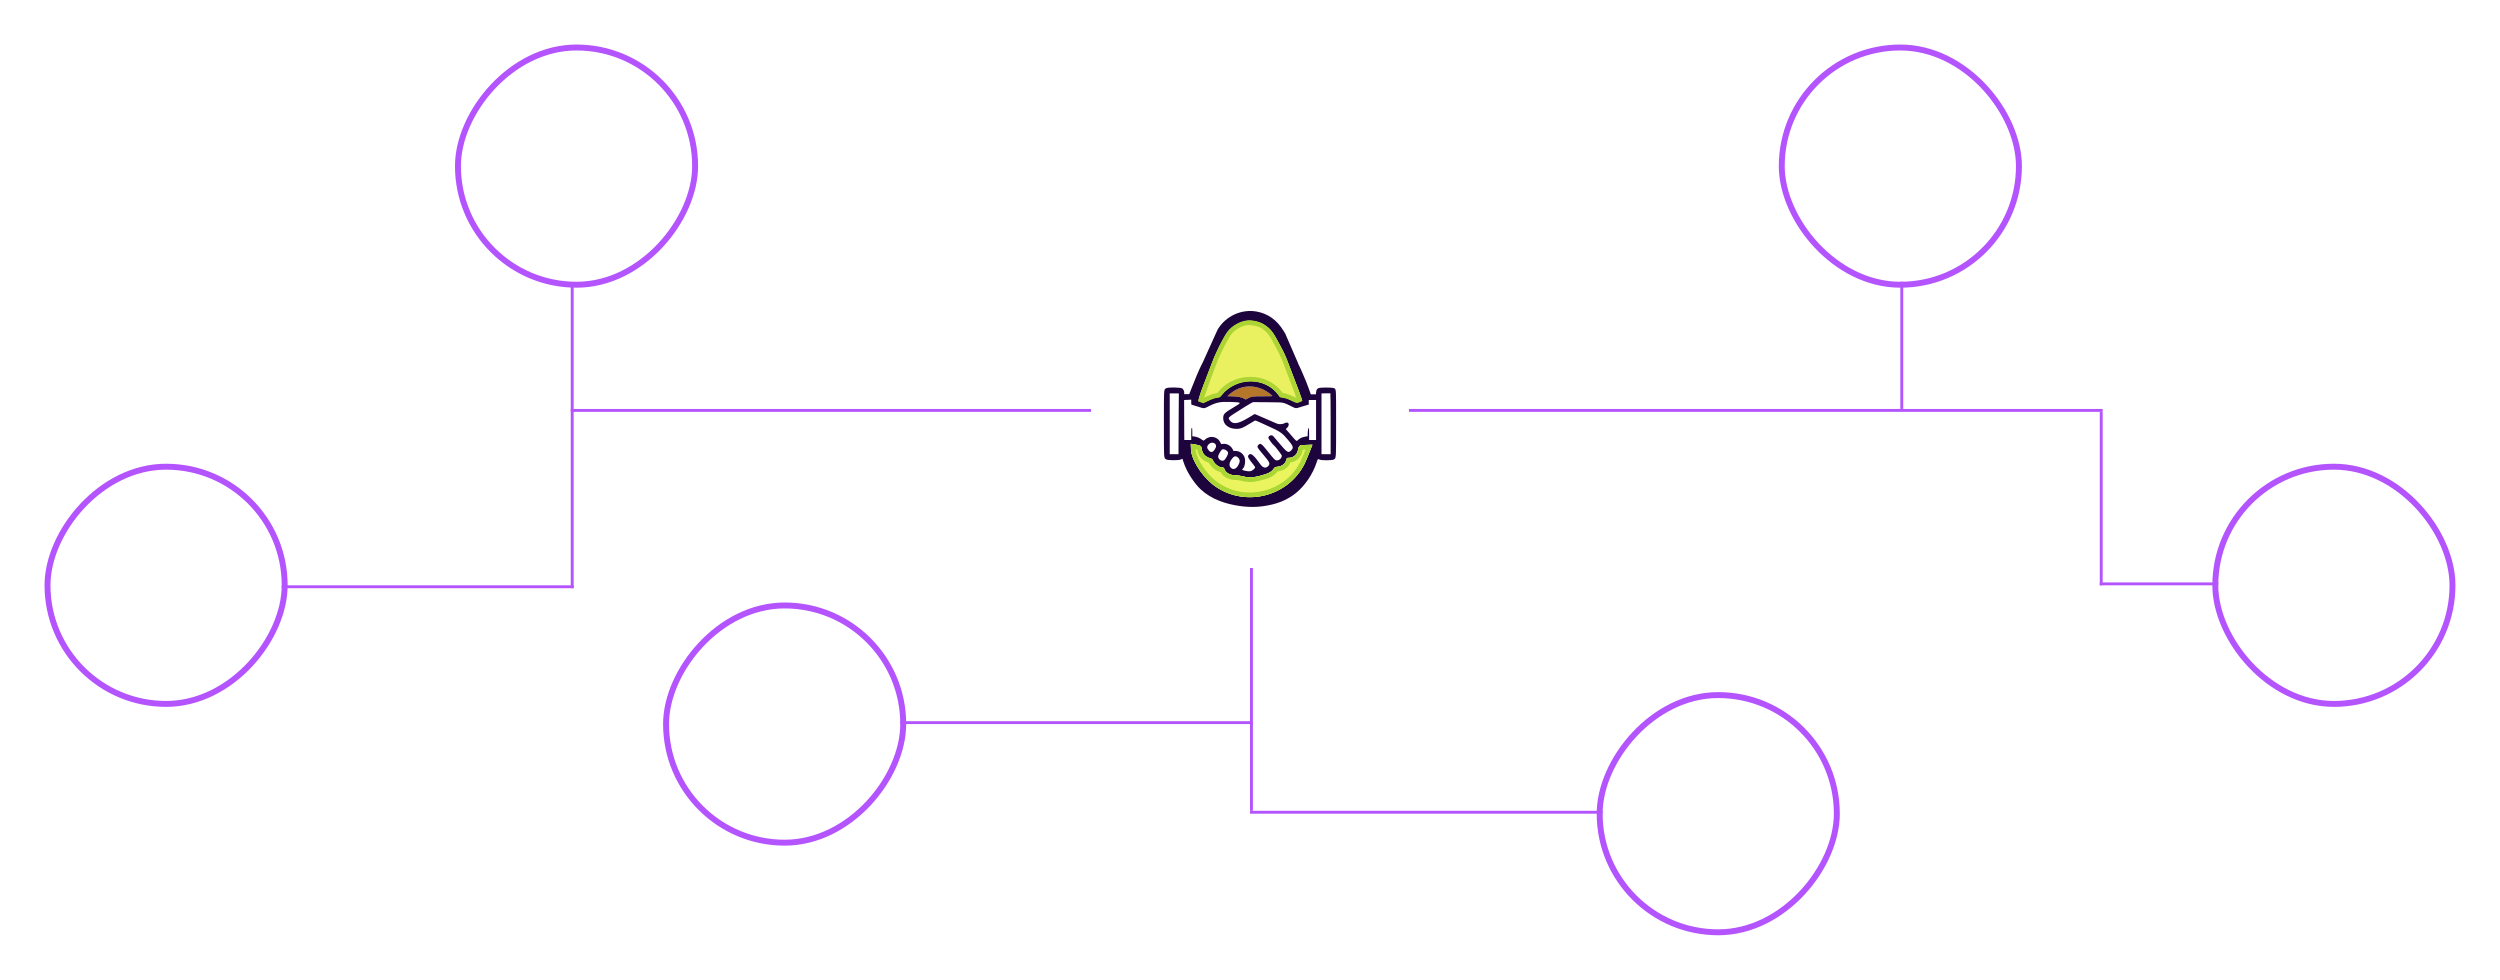 <svg width="842" height="330" viewBox="0 0 842 330" fill="none" xmlns="http://www.w3.org/2000/svg">
<rect x="192.472" y="137.98" width="174.742" height="0.487" stroke="#B454FF" stroke-width="0.487"/>
<rect x="303.45" y="243.138" width="118.279" height="0.487" stroke="#B454FF" stroke-width="0.487"/>
<rect x="421.243" y="273.323" width="118.279" height="0.487" stroke="#B454FF" stroke-width="0.487"/>
<rect x="421.243" y="191.533" width="0.487" height="81.303" stroke="#B454FF" stroke-width="0.487"/>
<rect x="192.472" y="96.112" width="0.487" height="101.75" stroke="#B454FF" stroke-width="0.487"/>
<rect x="95.123" y="197.375" width="97.836" height="0.487" stroke="#B454FF" stroke-width="0.487"/>
<rect x="-0.243" y="0.243" width="233.152" height="0.487" transform="matrix(-1 0 0 1 707.693 137.737)" stroke="#B454FF" stroke-width="0.487"/>
<rect x="-0.243" y="0.243" width="0.487" height="42.355" transform="matrix(-1 0 0 1 640.522 94.895)" stroke="#B454FF" stroke-width="0.487"/>
<rect x="-0.243" y="0.243" width="0.487" height="57.934" transform="matrix(-1 0 0 1 707.693 138.71)" stroke="#B454FF" stroke-width="0.487"/>
<rect x="-0.243" y="0.243" width="39.426" height="0.487" transform="matrix(-1 0 0 1 746.633 196.158)" stroke="#B454FF" stroke-width="0.487"/>
<g filter="url(#filter0_d_289_2)">
<path d="M650.769 40.947H656.44L643.988 53.678L658.536 70.947H647.119L638.181 60.453L627.947 70.947H622.276L635.468 57.331L621.536 40.947H633.237L641.312 50.534L650.769 40.947ZM648.784 67.958H651.928L631.584 43.825H628.206L648.784 67.958Z" fill="white"/>
<rect x="600.096" y="16" width="79.879" height="79.895" rx="39.94" stroke="#B454FF" stroke-width="2"/>
</g>
<g filter="url(#filter1_d_289_2)">
<path fill-rule="evenodd" clip-rule="evenodd" d="M773.212 216.131H798.909C802.306 216.131 805.06 213.377 805.06 209.98V184.283C805.06 180.886 802.306 178.131 798.909 178.131H773.212C769.815 178.131 767.06 180.886 767.06 184.283V209.98C767.06 213.377 769.815 216.131 773.212 216.131ZM781.037 192.248C781.037 192.248 782.605 193.339 783.077 193.653C783.095 193.632 783.113 193.611 783.132 193.59C783.808 192.806 784.388 192.133 786.514 192.134C788.895 192.134 789.838 194.045 789.838 195.161C789.193 195.03 787.956 194.961 786.93 194.961C784.191 194.961 780.723 196.287 780.723 199.95C780.723 202.516 783.162 204.474 785.991 204.474C790.846 204.474 791.951 200.838 792.364 198.675C792.472 198.675 794.585 199.882 794.585 202.402C794.585 206.104 790.964 208.634 786.108 208.634C780.205 208.634 776.263 204.778 776.263 197.519C776.263 189.423 779.79 185.618 786.025 185.618C789.797 185.618 793.911 186.571 795.873 192.554L798.253 191.936C795.715 183.537 788.967 183.111 786.09 183.111C779.86 183.111 773.772 186.677 773.772 197.12C773.772 207.623 780.057 211.151 786.107 211.151C793.153 211.151 797.046 207.016 797.046 202.257C797.046 200.018 795.979 198.065 794.041 196.759C793.56 196.435 793.031 196.152 792.458 195.912C792.324 193.922 791.734 192.366 790.7 191.278C789.666 190.19 788.219 189.615 786.514 189.615C784.103 189.615 782.359 190.353 781.037 192.248ZM787.265 197.463C783.697 197.463 783.236 198.987 783.236 199.945C783.236 201.483 785.059 201.993 786.032 201.993C787.816 201.993 789.648 201.497 789.936 197.745C789.032 197.542 788.358 197.463 787.265 197.463Z" fill="white"/>
<rect x="746.12" y="157.184" width="79.879" height="79.895" rx="39.94" stroke="#B454FF" stroke-width="2"/>
</g>
<g filter="url(#filter2_d_289_2)">
<path fill-rule="evenodd" clip-rule="evenodd" d="M179.176 36.947C176.966 36.947 175.176 38.738 175.176 40.947V70.947C175.176 73.156 176.966 74.947 179.176 74.947H209.176C211.385 74.947 213.176 73.156 213.176 70.947V40.947C213.176 38.738 211.385 36.947 209.176 36.947H179.176ZM186.995 68.517H181.357V51.555H186.995V68.517ZM184.176 49.24H184.139C182.248 49.24 181.022 47.937 181.022 46.308C181.022 44.644 182.283 43.378 184.213 43.378C186.143 43.378 187.329 44.644 187.366 46.308C187.366 47.937 186.143 49.24 184.176 49.24ZM207.329 68.517H201.69V59.442C201.69 57.163 200.875 55.607 198.834 55.607C197.275 55.607 196.349 56.654 195.941 57.669C195.793 58.032 195.754 58.535 195.754 59.044V68.517H190.114C190.114 68.517 190.189 53.146 190.114 51.555H195.754V53.958C196.503 52.805 197.841 51.157 200.836 51.157C204.548 51.157 207.329 53.58 207.329 58.79V68.517Z" fill="white"/>
<rect x="1" y="-1" width="79.879" height="79.895" rx="39.94" transform="matrix(-1 0 0 1 235.115 17)" stroke="#B454FF" stroke-width="2"/>
</g>
<g filter="url(#filter3_d_289_2)">
<path d="M266.267 243.868C266.267 250.496 260.895 255.868 254.267 255.868C247.64 255.868 242.267 250.496 242.267 243.868C242.267 237.241 247.64 231.868 254.267 231.868C260.895 231.868 266.267 237.241 266.267 243.868Z" fill="white"/>
<path d="M286.267 243.868C286.267 249.391 285.372 253.868 284.267 253.868C283.163 253.868 282.267 249.391 282.267 243.868C282.267 238.345 283.163 233.868 284.267 233.868C285.372 233.868 286.267 238.345 286.267 243.868Z" fill="white"/>
<path d="M274.267 255.868C277.581 255.868 280.267 250.496 280.267 243.868C280.267 237.241 277.581 231.868 274.267 231.868C270.954 231.868 268.267 237.241 268.267 243.868C268.267 250.496 270.954 255.868 274.267 255.868Z" fill="white"/>
<rect x="1" y="-1" width="79.879" height="79.895" rx="39.94" transform="matrix(-1 0 0 1 305.207 204.921)" stroke="#B454FF" stroke-width="2"/>
</g>
<g filter="url(#filter4_d_289_2)">
<path fill-rule="evenodd" clip-rule="evenodd" d="M558.706 273.253C558.706 266.532 558.706 263.172 560.014 260.605C561.164 258.347 563 256.511 565.258 255.361C567.825 254.053 571.185 254.053 577.906 254.053H579.506C586.227 254.053 589.587 254.053 592.154 255.361C594.412 256.511 596.248 258.347 597.398 260.605C598.706 263.172 598.706 266.532 598.706 273.253V274.853C598.706 281.573 598.706 284.934 597.398 287.501C596.248 289.759 594.412 291.594 592.154 292.745C589.587 294.053 586.227 294.053 579.506 294.053H577.906C571.185 294.053 567.825 294.053 565.258 292.745C563 291.594 561.164 289.759 560.014 287.501C558.706 284.934 558.706 281.573 558.706 274.853V273.253ZM579.506 258.053H577.906C574.48 258.053 572.151 258.056 570.35 258.203C568.596 258.346 567.7 258.606 567.074 258.925C565.569 259.692 564.345 260.916 563.578 262.421C563.259 263.046 563 263.943 562.856 265.697C562.709 267.497 562.706 269.826 562.706 273.253V274.853C562.706 278.279 562.709 280.608 562.856 282.409C563 284.162 563.259 285.059 563.578 285.685C564.345 287.19 565.569 288.414 567.074 289.181C567.7 289.5 568.596 289.759 570.35 289.903C572.151 290.05 574.48 290.053 577.906 290.053H579.506C582.932 290.053 585.261 290.05 587.062 289.903C588.816 289.759 589.712 289.5 590.338 289.181C591.843 288.414 593.067 287.19 593.834 285.685C594.153 285.059 594.413 284.162 594.556 282.409C594.703 280.608 594.706 278.279 594.706 274.853V273.253C594.706 269.826 594.703 267.497 594.556 265.697C594.413 263.943 594.153 263.046 593.834 262.421C593.067 260.916 591.843 259.692 590.338 258.925C589.712 258.606 588.816 258.346 587.062 258.203C585.261 258.056 582.932 258.053 579.506 258.053Z" fill="white"/>
<path fill-rule="evenodd" clip-rule="evenodd" d="M578.706 284.053C584.229 284.053 588.706 279.576 588.706 274.053C588.706 268.53 584.229 264.053 578.706 264.053C573.183 264.053 568.706 268.53 568.706 274.053C568.706 279.576 573.183 284.053 578.706 284.053ZM584.706 274.053C584.706 277.367 582.02 280.053 578.706 280.053C575.392 280.053 572.706 277.367 572.706 274.053C572.706 270.739 575.392 268.053 578.706 268.053C582.02 268.053 584.706 270.739 584.706 274.053Z" fill="white"/>
<path d="M592.706 263.053C592.706 264.71 591.363 266.053 589.706 266.053C588.049 266.053 586.706 264.71 586.706 263.053C586.706 261.396 588.049 260.053 589.706 260.053C591.363 260.053 592.706 261.396 592.706 263.053Z" fill="white"/>
<rect x="1" y="-1" width="79.879" height="79.895" rx="39.94" transform="matrix(-1 0 0 1 619.646 235.105)" stroke="#B454FF" stroke-width="2"/>
</g>
<g filter="url(#filter5_d_289_2)">
<path fill-rule="evenodd" clip-rule="evenodd" d="M51.916 202.304V191.08C55.901 192.955 58.987 194.766 62.636 196.719C59.626 198.388 55.901 200.261 51.916 202.304ZM74.122 185.498C73.434 184.592 72.263 183.888 71.016 183.654C67.35 182.958 44.481 182.956 40.818 183.654C39.818 183.842 38.927 184.295 38.162 184.999C34.939 187.991 35.949 204.035 36.726 206.634C37.053 207.759 37.475 208.57 38.007 209.102C38.692 209.806 39.63 210.291 40.708 210.509C43.727 211.133 59.276 211.482 70.952 210.602C72.028 210.415 72.98 209.915 73.731 209.181C76.711 206.201 76.508 189.256 74.122 185.498Z" fill="white"/>
<rect x="1" y="-1" width="79.879" height="79.895" rx="39.94" transform="matrix(-1 0 0 1 96.879 158.184)" stroke="#B454FF" stroke-width="2"/>
</g>
<rect x="367.458" y="84.184" width="107.084" height="107.105" rx="53.542" fill="white"/>
<path d="M419.835 108.102C417.184 108.475 414.49 110.187 413.072 112.398C411.469 114.899 409.135 119.68 408.113 122.558C407.817 123.392 407.045 125.404 406.398 127.03C404.711 131.268 403.533 134.771 403.736 134.948C403.794 134.998 404.193 135.164 404.622 135.316L405.403 135.593L406.724 134.966C408.389 134.175 409.29 133.864 410.187 133.769C410.878 133.696 410.911 133.675 411.495 132.946C416.478 126.724 426.388 126.847 430.747 133.184C431.082 133.672 431.13 133.697 431.88 133.767C432.771 133.85 433.828 134.221 435.479 135.03C436.738 135.646 436.725 135.646 438.045 135.062L438.56 134.834L438.079 133.454C437.454 131.661 436.87 130.108 436.109 128.213C435.771 127.37 435.14 125.715 434.707 124.535C433.5 121.249 432.787 119.537 431.973 117.976C428.69 111.678 428.112 110.897 425.534 109.264C424.168 108.398 421.539 107.863 419.835 108.102Z" fill="#E9F160"/>
<path d="M401.058 149.476L401.142 151.893C401.774 155.915 405.593 161.352 409.694 164.067C419.876 170.808 433.915 167.098 439.362 156.227C440.131 154.693 442.018 149.78 442.018 149.78C442.018 149.78 438.313 149.913 438.244 149.913C437.822 149.913 437.262 150.644 437.205 151.27C437.055 152.924 435.729 154.195 434.146 154.201C433.483 154.204 433.439 154.223 433.359 154.541C432.947 156.19 431.929 157.028 430.095 157.228C429.481 157.295 429.351 157.356 429.126 157.685C428.237 158.985 427.284 159.5 424.366 160.256C421.724 160.94 420.498 160.954 418.058 160.325C417.429 160.163 416.718 160.076 416.075 160.082C414.344 160.099 412.777 159.209 412.371 157.979C412.228 157.546 411.992 157.397 411.44 157.393C410.531 157.387 409.105 156.296 408.602 155.224C408.331 154.646 408.246 154.569 407.666 154.379C405.866 153.79 404.981 152.829 404.754 151.215C404.67 150.611 404.582 150.411 404.307 150.19C403.864 149.834 401.058 149.476 401.058 149.476Z" fill="white"/>
<path d="M399.674 134.685L398.817 134.721L398.829 139.957C398.836 142.837 398.85 145.869 398.86 146.695L398.878 148.197H401.206V146.174C401.206 144.457 401.234 144.151 401.39 144.151C401.543 144.151 401.574 144.387 401.574 145.544V146.937L402.156 147.006C403.216 147.132 403.98 147.461 405.097 148.271C405.361 148.463 405.393 148.453 405.856 148.034C407.529 146.522 410.129 147.025 411.038 149.037L411.279 149.571L411.911 149.493C413.198 149.335 414.549 150.09 415.157 151.308L415.44 151.875L416.136 151.876C417.395 151.878 418.552 152.646 419.09 153.836C419.613 154.993 419.321 157.243 418.568 157.866C418.197 158.173 418.354 158.325 419.253 158.536C420.808 158.899 421.486 158.793 422.243 158.068C422.267 158.045 422.29 158.023 422.312 158.002C422.549 157.776 422.69 157.641 422.716 157.487C422.753 157.262 422.541 156.996 422.02 156.339L421.916 156.209C420.229 154.082 420.071 153.712 420.62 153.162C421.317 152.465 422.271 153.269 424.585 156.5C425.362 157.585 426.32 157.789 427.078 157.031C427.889 156.219 427.72 155.786 425.621 153.306C423.273 150.531 423.228 150.442 423.883 149.788C424.523 149.147 424.912 149.422 426.912 151.936C429.197 154.807 429.452 155.062 430.039 155.062C430.915 155.062 431.71 154.298 431.721 153.444C431.723 153.25 429.435 150.273 429.145 150.094C428.714 149.828 427.189 147.787 427.189 147.478C427.189 146.704 428.267 146.311 428.818 146.884C428.967 147.038 429.903 148.138 430.9 149.328C433.48 152.41 433.9 152.664 434.851 151.713C435.743 150.82 435.616 150.334 433.973 148.356C431.825 145.77 431.29 145.395 427.032 143.487C426.073 143.057 424.745 142.448 424.081 142.133C423.416 141.818 422.789 141.592 422.688 141.631C422.587 141.67 421.744 142.172 420.815 142.746C418.511 144.17 417.845 144.434 416.526 144.443C413.838 144.463 411.974 143.002 411.974 140.875C411.974 139.431 412.345 139.049 415.65 137.102C418.319 135.528 418.315 135.523 414.565 135.378C411.052 135.242 409.679 135.507 407.148 136.807C407.078 136.843 407.011 136.877 406.948 136.91C406.284 137.252 405.932 137.433 405.565 137.47C405.176 137.509 404.77 137.386 403.959 137.118L403.791 137.062C403.713 137.036 403.632 137.009 403.547 136.981C402.63 136.679 401.729 136.402 401.543 136.366C401.214 136.302 401.206 136.28 401.206 135.449V134.598L400.869 134.624C400.684 134.638 400.146 134.666 399.674 134.685Z" fill="white"/>
<path d="M440.793 136.285L440.394 136.37C440.175 136.417 439.237 136.697 438.308 136.993C438.143 137.045 437.994 137.094 437.858 137.138L437.801 137.157L437.8 137.157C437.117 137.38 436.779 137.49 436.451 137.465C436.13 137.441 435.818 137.286 435.201 136.98C435.157 136.958 435.112 136.935 435.065 136.912L435.022 136.89C434.932 136.846 434.836 136.799 434.734 136.749C434.553 136.661 434.387 136.579 434.233 136.503C433.514 136.149 433.051 135.92 432.564 135.772C431.681 135.503 430.718 135.497 428.01 135.479C427.689 135.477 427.344 135.475 426.971 135.472L422.036 135.434L421.334 135.791C420.947 135.987 420.136 136.466 419.529 136.855C418.922 137.245 418.012 137.825 417.507 138.144L417.111 138.393C414.548 140.011 413.821 140.47 413.835 140.906C413.84 141.079 413.962 141.248 414.132 141.484L414.132 141.485C414.133 141.487 414.134 141.488 414.135 141.489C414.155 141.517 414.176 141.546 414.198 141.576C415.249 143.053 416.962 142.811 420.493 140.687L422.56 139.443L423.067 139.636C423.345 139.742 424.787 140.367 426.27 141.024C426.494 141.124 426.707 141.218 426.908 141.307C429.836 142.606 430.315 142.818 430.806 142.849C430.902 142.855 430.998 142.854 431.114 142.853L431.178 142.853L431.193 142.853C431.209 142.853 431.225 142.852 431.242 142.852C431.876 142.851 432.183 142.78 432.678 142.521C434.033 141.812 434.579 143.066 433.4 144.183L433.043 144.521L433.762 145.327C434.158 145.771 434.721 146.419 435.015 146.767C436.631 148.679 436.684 148.714 437.185 148.185C437.696 147.647 438.561 147.241 439.562 147.069L440.425 146.921V146.474C440.425 145.316 440.588 144.151 440.749 144.151C440.882 144.151 440.915 144.555 440.915 146.174V148.197H443.244V134.711H440.793V136.285Z" fill="white"/>
<path d="M419.406 130.263C417.561 130.518 415.527 131.503 414.062 132.85L413.407 133.453L414.628 133.475C416.851 133.517 418.34 133.8 419.151 134.335L419.509 134.571L420.248 134.198C421.645 133.492 421.684 133.487 425.324 133.481C428.138 133.476 428.673 133.448 428.527 133.312C425.918 130.879 422.709 129.806 419.406 130.263Z" fill="#B67629"/>
<path fill-rule="evenodd" clip-rule="evenodd" d="M393.961 152.978H396.917L396.926 149.392C396.931 147.42 396.959 142.813 396.987 139.155L397.04 132.504H393.961V152.978Z" fill="white"/>
<path fill-rule="evenodd" clip-rule="evenodd" d="M446.529 132.475L445.082 132.508V152.978H448.161V142.749C448.161 137.122 448.12 132.502 448.069 132.481C448.018 132.46 448.737 132.457 446.529 132.475Z" fill="white"/>
<path d="M415.442 153.94C414.168 155.215 413.77 156.517 414.399 157.357C415.35 158.627 416.784 157.851 417.474 155.693C417.862 154.479 416.274 153.108 415.442 153.94Z" fill="white"/>
<path d="M411.706 151.347C411.319 151.449 410.276 153.183 410.276 153.724C410.276 154.919 411.86 155.668 412.525 154.786C413.309 153.747 413.743 152.747 413.58 152.354C413.305 151.69 412.351 151.177 411.706 151.347Z" fill="white"/>
<path d="M407.134 149.591C406.369 150.356 406.399 150.944 407.25 151.844C407.976 152.611 408.727 152.254 409.428 150.81C410.102 149.421 408.275 148.45 407.134 149.591Z" fill="white"/>
<path fill-rule="evenodd" clip-rule="evenodd" d="M423.214 104.928C427.051 105.617 430.076 107.784 432.303 111.44L432.877 112.382L437.116 122.151C437.116 122.258 437.25 122.577 437.414 122.858C437.697 123.346 438.594 125.384 439.879 128.459C440.203 129.234 440.694 130.53 440.971 131.339L441.474 132.811H443.183L443.255 132.135C443.343 131.322 443.542 130.971 444.058 130.726C444.61 130.464 448.566 130.453 449.19 130.714C449.244 130.736 449.295 130.754 449.341 130.771C449.422 130.799 449.492 130.824 449.554 130.863C450.002 131.143 450.002 132.142 450 140.381C449.999 141.046 449.999 141.758 449.999 142.521L449.999 143.781V143.781C450 153.188 450 154.194 449.51 154.584C449.452 154.631 449.386 154.668 449.312 154.711C449.286 154.726 449.258 154.742 449.23 154.759C448.649 155.106 445.023 155.114 444.363 154.768C443.848 154.497 443.839 154.508 443.372 155.921C442.103 159.758 439.521 163.555 436.496 166.035C434.17 167.942 431.371 169.213 428.447 169.915C424.08 170.963 420.243 170.981 415.782 170.128C410.991 169.212 406.303 167.231 403.154 163.504C401.129 161.108 399.472 158.285 398.583 155.543L398.243 154.491L397.733 154.746C397.008 155.109 393.252 155.077 392.735 154.711C392.715 154.696 392.695 154.683 392.676 154.67C392.662 154.66 392.649 154.652 392.636 154.643C392.57 154.598 392.511 154.558 392.458 154.511C391.999 154.105 391.999 153.179 392 144.228L392 144.213C392 143.726 392.001 143.216 392.001 142.68C392.001 141.988 392 141.337 392 140.725L392 140.686C391.998 132.278 391.998 131.269 392.476 130.924C392.541 130.877 392.616 130.843 392.7 130.803C392.746 130.782 392.794 130.759 392.846 130.732C393.536 130.376 397.609 130.456 398.155 130.823C398.613 131.132 398.926 131.851 398.846 132.412L398.798 132.75L400.532 132.749L400.947 131.676C402.33 128.099 403.993 124.16 404.584 123.064C404.675 122.896 404.836 122.578 404.942 122.359L405.135 121.961L410.072 111.052L410.153 110.917C412.844 106.441 418.133 104.015 423.214 104.928ZM413.072 112.398C414.49 110.187 417.184 108.475 419.835 108.102C421.539 107.863 424.168 108.398 425.534 109.264C428.112 110.897 428.69 111.678 431.973 117.976C432.787 119.537 433.5 121.249 434.707 124.535C435.14 125.715 435.771 127.37 436.109 128.213C436.87 130.108 437.454 131.661 438.079 133.454L438.56 134.834L438.045 135.062C436.725 135.646 436.738 135.646 435.479 135.03C433.828 134.221 432.771 133.85 431.88 133.767C431.13 133.697 431.082 133.672 430.747 133.184C426.388 126.847 416.478 126.724 411.495 132.946C410.911 133.675 410.878 133.696 410.187 133.769C409.29 133.864 408.389 134.175 406.724 134.966L405.403 135.593L404.622 135.316C404.193 135.164 403.794 134.998 403.736 134.948C403.533 134.771 404.711 131.268 406.398 127.03C407.045 125.404 407.817 123.392 408.113 122.558C409.135 119.68 411.469 114.899 413.072 112.398ZM414.062 132.85C415.527 131.503 417.561 130.518 419.406 130.263C422.709 129.806 425.918 130.879 428.527 133.312C428.673 133.448 428.138 133.476 425.324 133.481C421.684 133.487 421.645 133.492 420.248 134.198L419.509 134.571L419.151 134.335C418.34 133.8 416.851 133.517 414.628 133.475L413.407 133.453L414.062 132.85ZM445.082 132.508L446.529 132.475C448.737 132.457 448.018 132.46 448.069 132.481C448.12 132.502 448.161 137.122 448.161 142.749V152.978H445.082V132.508ZM393.961 152.978V132.504H397.04L396.987 139.155C396.959 142.813 396.931 147.42 396.926 149.392L396.917 152.978H393.961ZM398.817 134.721L399.674 134.685C400.146 134.666 400.684 134.638 400.869 134.624L401.206 134.598V135.449C401.206 136.28 401.214 136.302 401.543 136.366C401.729 136.402 402.63 136.679 403.547 136.981C403.632 137.009 403.713 137.036 403.791 137.062L403.959 137.118C404.77 137.386 405.176 137.509 405.565 137.47C405.932 137.433 406.284 137.252 406.948 136.91C407.011 136.877 407.078 136.843 407.148 136.807C409.679 135.507 411.052 135.242 414.565 135.378C418.315 135.523 418.319 135.528 415.65 137.102C412.345 139.049 411.974 139.431 411.974 140.875C411.974 143.002 413.838 144.463 416.526 144.443C417.845 144.434 418.511 144.17 420.815 142.746C421.744 142.172 422.587 141.67 422.688 141.631C422.789 141.592 423.416 141.818 424.081 142.133C424.745 142.448 426.073 143.057 427.032 143.487C431.29 145.395 431.825 145.77 433.973 148.356C435.616 150.334 435.743 150.82 434.851 151.713C433.9 152.664 433.48 152.41 430.9 149.328C429.903 148.138 428.967 147.038 428.818 146.884C428.267 146.311 427.189 146.704 427.189 147.478C427.189 147.787 428.714 149.828 429.145 150.094C429.435 150.273 431.723 153.25 431.721 153.444C431.71 154.298 430.915 155.062 430.039 155.062C429.452 155.062 429.197 154.807 426.912 151.936C424.912 149.422 424.523 149.147 423.883 149.788C423.228 150.442 423.273 150.531 425.621 153.306C427.72 155.786 427.889 156.219 427.078 157.031C426.32 157.789 425.362 157.585 424.585 156.5C422.271 153.269 421.317 152.465 420.62 153.162C420.071 153.712 420.229 154.082 421.916 156.209L422.02 156.339C422.541 156.996 422.753 157.262 422.716 157.487C422.69 157.641 422.549 157.776 422.312 158.002C422.29 158.023 422.267 158.045 422.243 158.068C421.486 158.793 420.808 158.899 419.253 158.536C418.354 158.325 418.197 158.173 418.568 157.866C419.321 157.243 419.613 154.993 419.09 153.836C418.552 152.646 417.395 151.878 416.136 151.876L415.44 151.875L415.157 151.308C414.549 150.09 413.198 149.335 411.911 149.493L411.279 149.571L411.038 149.037C410.129 147.025 407.529 146.522 405.856 148.034C405.393 148.453 405.361 148.463 405.097 148.271C403.98 147.461 403.216 147.132 402.156 147.006L401.574 146.937V145.544C401.574 144.387 401.543 144.151 401.39 144.151C401.234 144.151 401.206 144.457 401.206 146.174V148.197H398.878L398.86 146.695C398.85 145.869 398.836 142.837 398.829 139.957L398.817 134.721ZM440.793 136.285V134.711H443.244V148.197H440.915V146.174C440.915 144.555 440.882 144.151 440.749 144.151C440.588 144.151 440.425 145.316 440.425 146.474V146.921L439.562 147.069C438.561 147.241 437.696 147.647 437.185 148.185C436.684 148.714 436.631 148.679 435.015 146.767C434.721 146.419 434.158 145.771 433.762 145.327L433.043 144.521L433.4 144.183C434.579 143.066 434.033 141.812 432.678 142.521C432.183 142.78 431.876 142.851 431.242 142.852C431.225 142.852 431.209 142.853 431.193 142.853L431.178 142.853L431.114 142.853C430.998 142.854 430.902 142.855 430.806 142.849C430.315 142.818 429.836 142.606 426.908 141.307C426.707 141.218 426.494 141.124 426.27 141.024C424.787 140.367 423.345 139.742 423.067 139.636L422.56 139.443L420.493 140.687C416.962 142.811 415.249 143.053 414.198 141.576C414.176 141.546 414.155 141.517 414.135 141.489L414.132 141.485L414.132 141.484C413.962 141.248 413.84 141.079 413.835 140.906C413.821 140.47 414.548 140.011 417.111 138.393L417.507 138.144C418.012 137.825 418.922 137.245 419.529 136.855C420.136 136.466 420.947 135.987 421.334 135.791L422.036 135.434L426.971 135.472C427.344 135.475 427.689 135.477 428.01 135.479C430.718 135.497 431.681 135.503 432.564 135.772C433.051 135.92 433.514 136.149 434.233 136.503C434.387 136.579 434.553 136.661 434.734 136.749C434.836 136.799 434.932 136.846 435.022 136.89L435.065 136.912L435.201 136.98C435.818 137.286 436.13 137.441 436.451 137.465C436.779 137.49 437.117 137.38 437.8 137.157L437.801 137.157L437.858 137.138C437.994 137.094 438.143 137.045 438.308 136.993C439.237 136.697 440.175 136.417 440.394 136.37L440.793 136.285ZM407.25 151.844C406.399 150.944 406.369 150.356 407.134 149.591C408.275 148.45 410.102 149.421 409.428 150.81C408.727 152.254 407.976 152.611 407.25 151.844ZM401.142 151.893L401.058 149.476C401.058 149.476 403.864 149.834 404.307 150.19C404.582 150.411 404.67 150.611 404.754 151.215C404.981 152.829 405.866 153.79 407.666 154.379C408.246 154.569 408.331 154.646 408.602 155.224C409.105 156.296 410.531 157.387 411.44 157.393C411.992 157.397 412.228 157.546 412.371 157.979C412.777 159.209 414.344 160.099 416.075 160.082C416.718 160.076 417.429 160.163 418.058 160.325C420.498 160.954 421.724 160.94 424.366 160.256C427.284 159.5 428.237 158.985 429.126 157.685C429.351 157.356 429.481 157.295 430.095 157.228C431.929 157.028 432.947 156.19 433.359 154.541C433.439 154.223 433.483 154.204 434.146 154.201C435.729 154.195 437.055 152.924 437.205 151.27C437.262 150.644 437.822 149.913 438.244 149.913C438.313 149.913 442.018 149.78 442.018 149.78C442.018 149.78 440.131 154.693 439.362 156.227C433.915 167.098 419.876 170.808 409.694 164.067C405.593 161.352 401.774 155.915 401.142 151.893ZM410.276 153.724C410.276 153.183 411.319 151.449 411.706 151.347C412.351 151.177 413.305 151.69 413.58 152.354C413.743 152.747 413.309 153.747 412.525 154.786C411.86 155.668 410.276 154.919 410.276 153.724ZM414.399 157.357C413.77 156.517 414.168 155.215 415.442 153.94C416.274 153.108 417.862 154.479 417.474 155.693C416.784 157.851 415.35 158.627 414.399 157.357Z" fill="#1E043C"/>
<path d="M401.058 149.476L401.142 151.893C401.774 155.915 405.593 161.352 409.694 164.067C419.876 170.808 433.915 167.098 439.362 156.227C440.131 154.693 442.018 149.78 442.018 149.78C442.018 149.78 438.313 149.913 438.244 149.913C437.822 149.913 437.262 150.644 437.205 151.27C437.055 152.924 435.729 154.195 434.146 154.201C433.483 154.204 433.439 154.223 433.359 154.541C432.947 156.19 431.929 157.028 430.095 157.228C429.481 157.295 429.351 157.356 429.126 157.685C428.237 158.985 427.284 159.5 424.366 160.256C421.724 160.94 420.498 160.954 418.058 160.325C417.429 160.163 416.718 160.076 416.075 160.082C414.344 160.099 412.777 159.209 412.371 157.979C412.228 157.546 411.992 157.397 411.44 157.393C410.531 157.387 409.105 156.296 408.602 155.224C408.331 154.646 408.246 154.569 407.666 154.379C405.866 153.79 404.981 152.829 404.754 151.215C404.67 150.611 404.582 150.411 404.307 150.19C403.864 149.834 401.058 149.476 401.058 149.476Z" fill="#EAF45F"/>
<path d="M419.835 108.102C417.184 108.475 414.49 110.187 413.072 112.398C411.469 114.899 409.135 119.68 408.113 122.558C407.817 123.392 407.045 125.404 406.398 127.03C404.711 131.268 403.533 134.771 403.736 134.948C403.794 134.998 404.193 135.164 404.622 135.316L405.403 135.593L406.724 134.966C408.389 134.175 409.29 133.864 410.187 133.769C410.878 133.696 410.911 133.675 411.495 132.946C416.478 126.724 426.388 126.847 430.747 133.184C431.082 133.672 431.13 133.697 431.88 133.767C432.771 133.85 433.828 134.221 435.479 135.03C436.738 135.646 436.725 135.646 438.045 135.062L438.56 134.834L438.079 133.454C437.454 131.661 436.87 130.108 436.109 128.213C435.771 127.37 435.14 125.715 434.707 124.535C433.5 121.249 432.787 119.537 431.973 117.976C428.69 111.678 428.112 110.897 425.534 109.264C424.168 108.398 421.539 107.863 419.835 108.102Z" fill="#E9F160"/>
<path fill-rule="evenodd" clip-rule="evenodd" d="M437.96 155.524C438.308 154.828 438.947 153.283 439.522 151.846C439.578 151.706 439.633 151.569 439.686 151.434C439.345 151.446 439.018 151.457 438.762 151.466C438.536 153.686 436.829 155.512 434.616 155.745C434.322 156.475 433.884 157.123 433.257 157.639C432.415 158.332 431.38 158.666 430.268 158.788C429.741 159.507 429.133 160.08 428.252 160.556C427.357 161.039 426.228 161.394 424.759 161.775C423.393 162.129 422.283 162.339 421.153 162.352C420.016 162.364 418.949 162.175 417.667 161.845L417.666 161.844C417.17 161.716 416.595 161.646 416.09 161.651C414.129 161.67 411.942 160.747 411.069 158.937C410.239 158.826 409.465 158.375 408.916 157.955C408.246 157.442 407.57 156.717 407.182 155.89C407.179 155.883 407.175 155.876 407.172 155.869C406.116 155.522 405.179 155.019 404.466 154.244C403.737 153.452 403.352 152.496 403.202 151.443C403.052 151.405 402.878 151.367 402.692 151.329L402.706 151.739C402.991 153.413 403.957 155.513 405.4 157.568C406.858 159.643 408.704 161.53 410.559 162.758C419.964 168.984 432.938 165.546 437.96 155.524ZM409.694 164.067C405.593 161.352 401.774 155.915 401.142 151.893L401.058 149.476C401.058 149.476 401.835 149.575 402.636 149.721C403.357 149.852 404.097 150.021 404.307 150.19C404.582 150.411 404.67 150.611 404.754 151.215C404.981 152.829 405.866 153.79 407.666 154.379C408.246 154.569 408.331 154.646 408.602 155.224C409.105 156.296 410.531 157.387 411.44 157.393C411.992 157.397 412.228 157.546 412.371 157.979C412.777 159.209 414.344 160.099 416.075 160.082C416.718 160.076 417.429 160.163 418.058 160.325C420.498 160.954 421.724 160.94 424.366 160.256C427.284 159.5 428.237 158.985 429.126 157.685C429.351 157.356 429.481 157.295 430.095 157.228C431.929 157.028 432.947 156.19 433.359 154.541C433.439 154.223 433.483 154.204 434.146 154.201C435.729 154.195 437.055 152.924 437.205 151.27C437.262 150.644 437.822 149.913 438.244 149.913C438.281 149.913 439.33 149.876 440.312 149.841C441.192 149.81 442.018 149.78 442.018 149.78C442.018 149.78 441.761 150.45 441.397 151.373C440.777 152.948 439.847 155.26 439.362 156.227C433.915 167.098 419.876 170.808 409.694 164.067Z" fill="#AAD736"/>
<path fill-rule="evenodd" clip-rule="evenodd" d="M419.987 107.919C417.648 108.19 414.985 109.689 413.523 111.56C412.062 113.428 409.436 118.712 407.897 122.878C407.663 123.511 407.095 125.001 406.635 126.189C404.738 131.084 404.059 132.987 403.651 134.555L403.496 135.152L403.696 135.241C403.987 135.37 405.18 135.808 405.241 135.808C405.269 135.808 405.716 135.605 406.234 135.357C408.249 134.392 409.083 134.089 410.031 133.979C410.767 133.893 410.782 133.884 411.35 133.185C416.402 126.974 426.148 126.91 430.548 133.058C431.168 133.924 431.083 133.865 431.846 133.959C432.921 134.091 433.787 134.393 435.528 135.241C436.812 135.867 436.818 135.868 438.067 135.313C438.38 135.174 438.636 135.056 438.636 135.052C438.636 134.905 437.221 131.018 436.487 129.147C435.905 127.664 435.468 126.511 434.546 124.025C433.151 120.262 432.755 119.365 431.067 116.157C428.802 111.852 428.022 110.81 426.078 109.496C424.364 108.337 421.896 107.698 419.987 107.919ZM421.623 109.537C424.499 109.873 426.403 111.184 428.079 113.984C428.96 115.456 430.843 119.056 431.422 120.378C432.002 121.701 432.37 122.651 433.641 126.109C433.826 126.612 434.246 127.708 434.574 128.544C435.624 131.217 436.624 133.918 436.58 133.963C436.571 133.971 436.193 133.806 435.739 133.595C434.179 132.87 432.69 132.381 432.042 132.381C432.027 132.381 431.851 132.166 431.651 131.903C426.561 125.229 415.731 125.261 410.32 131.966C410.026 132.33 409.976 132.375 409.838 132.398C408.617 132.603 407.893 132.845 406.292 133.583C405.876 133.774 405.536 133.925 405.536 133.917C405.536 133.895 407.225 129.12 407.554 128.213C407.713 127.773 408.011 126.985 408.217 126.46C408.423 125.935 408.807 124.918 409.072 124.2C409.928 121.875 410.222 121.154 411.073 119.293C412.21 116.806 413.734 113.955 414.515 112.853C415.72 111.155 418.023 109.774 420.099 109.503C420.391 109.465 421.15 109.482 421.623 109.537Z" fill="#ACD434"/>
<defs>
<filter id="filter0_d_289_2" x="584.096" y="0" width="111.88" height="111.895" filterUnits="userSpaceOnUse" color-interpolation-filters="sRGB">
<feFlood flood-opacity="0" result="BackgroundImageFix"/>
<feColorMatrix in="SourceAlpha" type="matrix" values="0 0 0 0 0 0 0 0 0 0 0 0 0 0 0 0 0 0 127 0" result="hardAlpha"/>
<feOffset/>
<feGaussianBlur stdDeviation="7.5"/>
<feColorMatrix type="matrix" values="0 0 0 0 0.706 0 0 0 0 0.329 0 0 0 0 1 0 0 0 0.4 0"/>
<feBlend mode="normal" in2="BackgroundImageFix" result="effect1_dropShadow_289_2"/>
<feBlend mode="normal" in="SourceGraphic" in2="effect1_dropShadow_289_2" result="shape"/>
</filter>
<filter id="filter1_d_289_2" x="730.12" y="141.184" width="111.88" height="111.895" filterUnits="userSpaceOnUse" color-interpolation-filters="sRGB">
<feFlood flood-opacity="0" result="BackgroundImageFix"/>
<feColorMatrix in="SourceAlpha" type="matrix" values="0 0 0 0 0 0 0 0 0 0 0 0 0 0 0 0 0 0 127 0" result="hardAlpha"/>
<feOffset/>
<feGaussianBlur stdDeviation="7.5"/>
<feColorMatrix type="matrix" values="0 0 0 0 0.706 0 0 0 0 0.329 0 0 0 0 1 0 0 0 0.4 0"/>
<feBlend mode="normal" in2="BackgroundImageFix" result="effect1_dropShadow_289_2"/>
<feBlend mode="normal" in="SourceGraphic" in2="effect1_dropShadow_289_2" result="shape"/>
</filter>
<filter id="filter2_d_289_2" x="138.236" y="0" width="111.88" height="111.895" filterUnits="userSpaceOnUse" color-interpolation-filters="sRGB">
<feFlood flood-opacity="0" result="BackgroundImageFix"/>
<feColorMatrix in="SourceAlpha" type="matrix" values="0 0 0 0 0 0 0 0 0 0 0 0 0 0 0 0 0 0 127 0" result="hardAlpha"/>
<feOffset/>
<feGaussianBlur stdDeviation="7.5"/>
<feColorMatrix type="matrix" values="0 0 0 0 0.706 0 0 0 0 0.329 0 0 0 0 1 0 0 0 0.4 0"/>
<feBlend mode="normal" in2="BackgroundImageFix" result="effect1_dropShadow_289_2"/>
<feBlend mode="normal" in="SourceGraphic" in2="effect1_dropShadow_289_2" result="shape"/>
</filter>
<filter id="filter3_d_289_2" x="208.328" y="187.921" width="111.88" height="111.895" filterUnits="userSpaceOnUse" color-interpolation-filters="sRGB">
<feFlood flood-opacity="0" result="BackgroundImageFix"/>
<feColorMatrix in="SourceAlpha" type="matrix" values="0 0 0 0 0 0 0 0 0 0 0 0 0 0 0 0 0 0 127 0" result="hardAlpha"/>
<feOffset/>
<feGaussianBlur stdDeviation="7.5"/>
<feColorMatrix type="matrix" values="0 0 0 0 0.706 0 0 0 0 0.329 0 0 0 0 1 0 0 0 0.4 0"/>
<feBlend mode="normal" in2="BackgroundImageFix" result="effect1_dropShadow_289_2"/>
<feBlend mode="normal" in="SourceGraphic" in2="effect1_dropShadow_289_2" result="shape"/>
</filter>
<filter id="filter4_d_289_2" x="522.766" y="218.105" width="111.88" height="111.895" filterUnits="userSpaceOnUse" color-interpolation-filters="sRGB">
<feFlood flood-opacity="0" result="BackgroundImageFix"/>
<feColorMatrix in="SourceAlpha" type="matrix" values="0 0 0 0 0 0 0 0 0 0 0 0 0 0 0 0 0 0 127 0" result="hardAlpha"/>
<feOffset/>
<feGaussianBlur stdDeviation="7.5"/>
<feColorMatrix type="matrix" values="0 0 0 0 0.706 0 0 0 0 0.329 0 0 0 0 1 0 0 0 0.4 0"/>
<feBlend mode="normal" in2="BackgroundImageFix" result="effect1_dropShadow_289_2"/>
<feBlend mode="normal" in="SourceGraphic" in2="effect1_dropShadow_289_2" result="shape"/>
</filter>
<filter id="filter5_d_289_2" x="-0" y="141.184" width="111.88" height="111.895" filterUnits="userSpaceOnUse" color-interpolation-filters="sRGB">
<feFlood flood-opacity="0" result="BackgroundImageFix"/>
<feColorMatrix in="SourceAlpha" type="matrix" values="0 0 0 0 0 0 0 0 0 0 0 0 0 0 0 0 0 0 127 0" result="hardAlpha"/>
<feOffset/>
<feGaussianBlur stdDeviation="7.5"/>
<feColorMatrix type="matrix" values="0 0 0 0 0.706 0 0 0 0 0.329 0 0 0 0 1 0 0 0 0.4 0"/>
<feBlend mode="normal" in2="BackgroundImageFix" result="effect1_dropShadow_289_2"/>
<feBlend mode="normal" in="SourceGraphic" in2="effect1_dropShadow_289_2" result="shape"/>
</filter>
</defs>
</svg>
